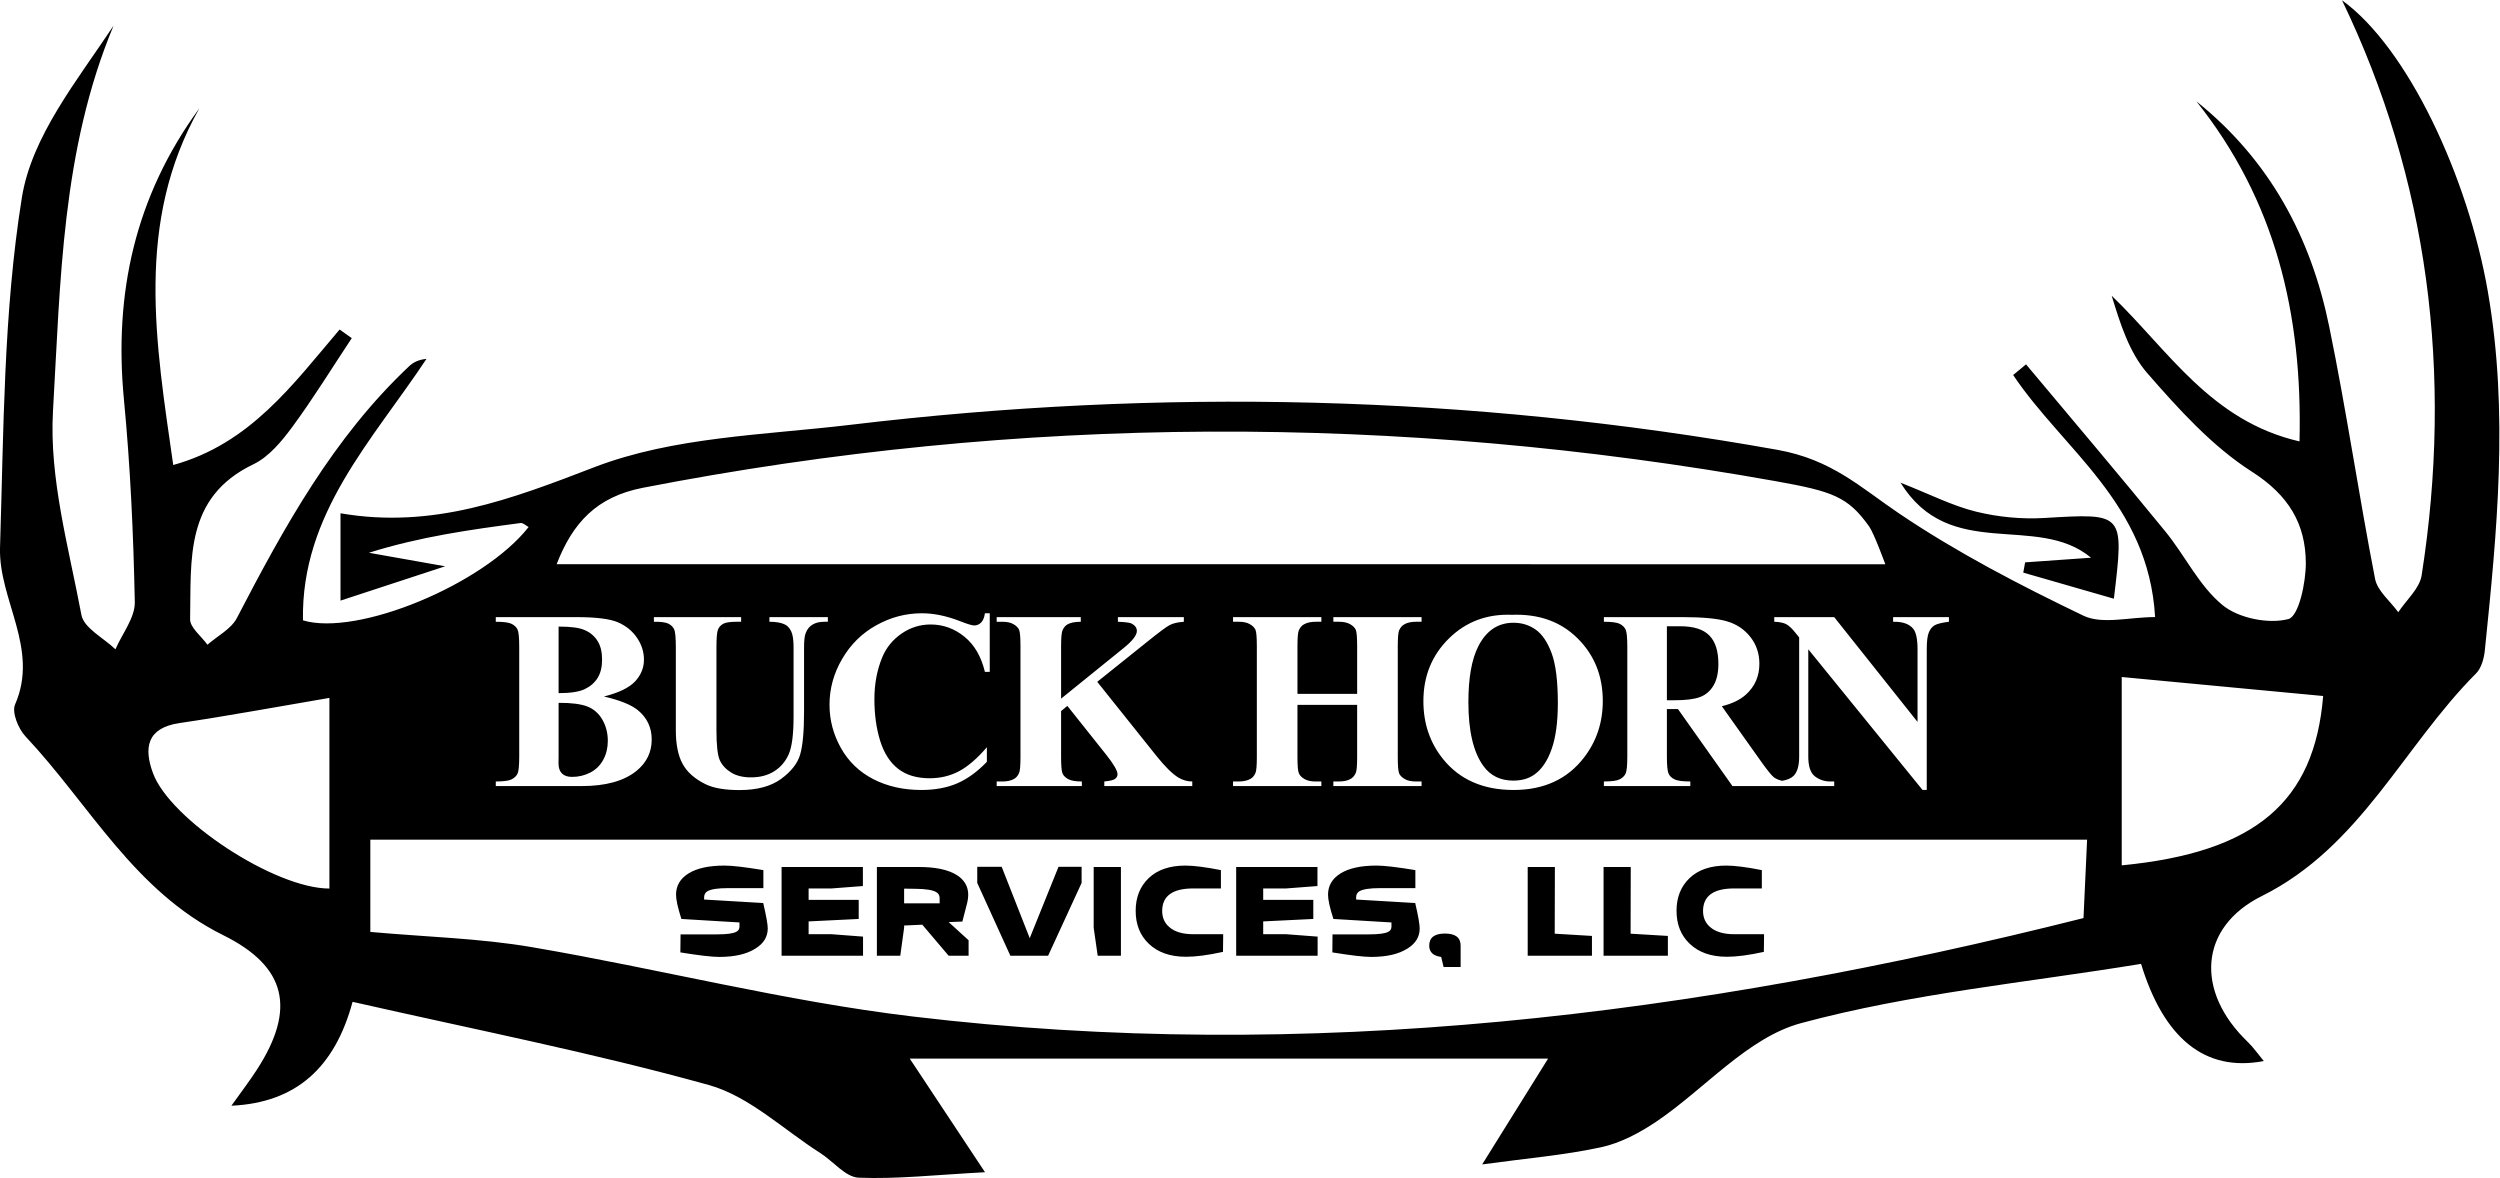 <?xml version="1.0" encoding="UTF-8" standalone="no"?>
<svg
   xmlns:dc="http://purl.org/dc/elements/1.1/"
   xmlns:cc="http://creativecommons.org/ns#"
   xmlns:rdf="http://www.w3.org/1999/02/22-rdf-syntax-ns#"
   xmlns:svg="http://www.w3.org/2000/svg"
   xmlns="http://www.w3.org/2000/svg"
   viewBox="0 0 249.97 117.785"
   height="117.785"
   width="249.97"
   xml:space="preserve"
   id="svg5758"
   version="1.1"><defs
     id="defs5762" /><g
     transform="matrix(1.333,0,0,-1.333,0,117.785)"
     id="g5766"><path
       id="path5768"
       style="fill:#000000;fill-opacity:1;fill-rule:nonzero;stroke:none"
       d="m 151.904,46.179 c 1.649,0.113 3.297,0.23 4.946,0.348 -4.098,3.398 -10.575,-0.379 -14.293,5.629 2.226,-0.879 3.89,-1.735 5.66,-2.172 1.648,-0.407 3.426,-0.578 5.121,-0.477 6.004,0.356 6,0.418 5.223,-6.055 -2.321,0.668 -4.559,1.313 -6.797,1.957 0.047,0.254 0.093,0.512 0.14,0.77 z m -25.871,-4.793 h -1 v -5.551 h 0.535 c 0.868,0 1.516,0.078 1.946,0.239 0.429,0.16 0.765,0.445 1.011,0.859 0.246,0.414 0.371,0.953 0.371,1.621 0,0.969 -0.226,1.68 -0.679,2.141 -0.453,0.461 -1.18,0.691 -2.184,0.691 z m -15.152,-1.516 c -0.492,-0.968 -0.738,-2.367 -0.738,-4.183 0,-2.164 0.378,-3.762 1.136,-4.797 0.532,-0.723 1.274,-1.082 2.227,-1.082 0.64,0 1.176,0.152 1.609,0.469 0.547,0.394 0.973,1.035 1.278,1.91 0.304,0.875 0.46,2.015 0.46,3.426 0,1.671 -0.156,2.925 -0.468,3.757 -0.313,0.832 -0.707,1.422 -1.192,1.762 -0.484,0.344 -1.039,0.516 -1.668,0.516 -1.16,0 -2.043,-0.59 -2.644,-1.778 z M 44.826,37.508 c 0.227,0.363 0.336,0.824 0.336,1.383 0,0.562 -0.109,1.019 -0.332,1.379 -0.219,0.359 -0.535,0.633 -0.945,0.816 -0.414,0.192 -1.074,0.278 -1.985,0.274 v -4.992 c 0.887,0 1.539,0.101 1.961,0.3 0.418,0.2 0.742,0.481 0.965,0.84 z m 0.43,-6.125 c 0.226,0.418 0.336,0.891 0.336,1.406 0,0.59 -0.137,1.121 -0.41,1.594 -0.274,0.469 -0.653,0.801 -1.129,0.985 -0.481,0.187 -1.2,0.277 -2.153,0.273 v -4.066 l -0.007,-0.469 c 0,-0.336 0.085,-0.59 0.257,-0.762 0.172,-0.172 0.426,-0.258 0.762,-0.258 0.496,0 0.957,0.114 1.379,0.332 0.418,0.223 0.742,0.543 0.965,0.965 z m 12.332,-12.668 c 0,-0.625 -0.309,-1.129 -0.926,-1.508 -0.656,-0.418 -1.562,-0.625 -2.715,-0.625 -0.554,0 -1.527,0.114 -2.914,0.34 l 0.016,1.352 h 2.726 c 0.731,0 1.215,0.062 1.457,0.195 0.157,0.078 0.235,0.207 0.235,0.391 v 0.308 l -4.356,0.262 c -0.269,0.84 -0.402,1.445 -0.402,1.82 0,0.676 0.312,1.207 0.941,1.598 0.629,0.391 1.528,0.586 2.7,0.586 0.57,0 1.543,-0.113 2.91,-0.34 v -1.351 h -2.653 c -0.761,0 -1.277,-0.079 -1.546,-0.235 -0.165,-0.101 -0.247,-0.258 -0.247,-0.465 v -0.156 l 4.434,-0.262 c 0.227,-0.968 0.34,-1.605 0.34,-1.91 z m 7.148,-2.043 H 58.627 v 6.656 h 6.098 v -1.429 l -2.34,-0.18 H 60.654 v -0.859 h 3.758 v -1.43 l -3.758,-0.184 v -0.961 h 1.731 l 2.351,-0.179 z m 5.746,4.317 c 0,0.211 -0.086,0.363 -0.261,0.457 -0.258,0.156 -0.774,0.238 -1.547,0.246 l -0.856,0.011 v -1.101 h 2.664 z m 2.172,-4.317 h -1.496 l -1.976,2.328 -1.364,-0.062 v -0.172 l -0.289,-2.094 h -1.754 v 6.656 h 3.149 c 1.246,0 2.191,-0.199 2.832,-0.597 0.582,-0.363 0.871,-0.863 0.871,-1.492 0,-0.192 -0.027,-0.391 -0.078,-0.602 l -0.363,-1.402 -1.028,-0.039 1.496,-1.364 z m 8.477,5.461 -2.512,-5.461 h -2.832 l -2.484,5.461 v 1.211 h 1.832 l 2.105,-5.355 2.16,5.355 h 1.731 z m 2.949,-5.461 H 82.338 l -0.301,2.094 v 4.562 h 2.043 z m 7.672,1.613 -0.016,-1.324 c -1.117,-0.246 -2.039,-0.367 -2.769,-0.367 -1.196,0 -2.129,0.332 -2.809,0.988 -0.648,0.625 -0.972,1.446 -0.972,2.457 0,1.016 0.328,1.836 0.98,2.457 0.656,0.625 1.57,0.938 2.75,0.938 0.633,0 1.52,-0.113 2.664,-0.34 v -1.375 h -2.078 c -1.543,0 -2.32,-0.559 -2.328,-1.68 0,-0.507 0.179,-0.918 0.535,-1.218 0.406,-0.36 1.016,-0.536 1.832,-0.536 z m 7.082,-1.613 h -6.109 v 6.656 h 6.097 v -1.429 l -2.34,-0.18 h -1.73 v -0.859 h 3.758 v -1.43 l -3.758,-0.184 v -0.961 h 1.73 l 2.352,-0.179 z m 7.656,2.043 c 0,-0.625 -0.304,-1.129 -0.922,-1.508 -0.66,-0.418 -1.562,-0.625 -2.718,-0.625 -0.551,0 -1.524,0.114 -2.911,0.34 l 0.012,1.352 h 2.731 c 0.726,0 1.214,0.062 1.457,0.195 0.156,0.078 0.234,0.207 0.234,0.391 v 0.308 l -4.355,0.262 c -0.27,0.84 -0.403,1.445 -0.403,1.82 0,0.676 0.313,1.207 0.942,1.598 0.629,0.391 1.527,0.586 2.699,0.586 0.57,0 1.543,-0.113 2.91,-0.34 v -1.351 h -2.652 c -0.762,0 -1.278,-0.079 -1.547,-0.235 -0.164,-0.101 -0.246,-0.258 -0.246,-0.465 v -0.156 l 4.433,-0.262 c 0.227,-0.968 0.336,-1.605 0.336,-1.91 z m 3.071,-1.289 v -1.598 h -1.278 l -0.18,0.754 c -0.597,0.078 -0.898,0.36 -0.898,0.844 0,0.609 0.395,0.91 1.184,0.91 0.781,0 1.172,-0.301 1.172,-0.91 z m 9.851,-0.754 h -4.82 v 6.656 h 2.039 l -0.012,-5.003 2.793,-0.168 z m 5.695,0 h -4.824 v 6.656 h 2.039 l -0.011,-5.003 2.796,-0.168 z m 7.215,1.613 -0.015,-1.324 c -1.118,-0.246 -2.039,-0.367 -2.77,-0.367 -1.195,0 -2.129,0.332 -2.805,0.988 -0.652,0.625 -0.976,1.446 -0.976,2.457 0,1.016 0.328,1.836 0.98,2.457 0.657,0.625 1.575,0.938 2.75,0.938 0.633,0 1.524,-0.113 2.668,-0.34 v -1.375 h -2.082 c -1.543,0 -2.316,-0.559 -2.328,-1.68 0,-0.507 0.18,-0.918 0.535,-1.218 0.407,-0.36 1.02,-0.536 1.832,-0.536 z m 26.828,5.165 c 0,4.918 0,9.574 0,14.128 5.137,-0.488 10.121,-0.957 15.11,-1.425 -0.657,-7.942 -5.051,-11.727 -15.11,-12.703 z m -2.867,-3.954 c -29.129,-7.336 -58.25,-10.914 -87.824,-7.382 -9.594,1.144 -19.027,3.574 -28.574,5.203 -3.875,0.664 -7.848,0.758 -12.106,1.14 0,2.118 0,4.379 0,6.918 42.688,0 85.418,0 128.774,0 -0.11,-2.398 -0.211,-4.578 -0.27,-5.879 z M 37.189,29.742 c 0.586,0 0.985,0.054 1.196,0.164 0.207,0.109 0.351,0.25 0.437,0.425 0.082,0.172 0.125,0.606 0.125,1.289 v 8.223 c 0,0.688 -0.043,1.117 -0.125,1.297 -0.086,0.176 -0.23,0.316 -0.445,0.426 -0.211,0.105 -0.606,0.156 -1.188,0.156 v 0.348 h 6.079 c 1.449,0 2.476,-0.129 3.082,-0.387 0.605,-0.262 1.082,-0.649 1.429,-1.16 0.352,-0.516 0.524,-1.063 0.524,-1.641 0,-0.609 -0.219,-1.152 -0.664,-1.633 -0.442,-0.472 -1.219,-0.851 -2.336,-1.132 1.203,-0.282 2.047,-0.622 2.535,-1.02 0.695,-0.566 1.047,-1.305 1.047,-2.207 0,-0.953 -0.383,-1.738 -1.153,-2.363 -0.941,-0.754 -2.308,-1.129 -4.101,-1.129 h -6.442 z m 13.383,11.406 c -0.082,0.176 -0.222,0.32 -0.422,0.426 -0.199,0.105 -0.566,0.156 -1.101,0.148 v 0.348 h 6.543 V 41.723 H 55.264 c -0.493,0 -0.832,-0.051 -1.016,-0.152 -0.184,-0.106 -0.312,-0.246 -0.391,-0.426 -0.078,-0.18 -0.117,-0.633 -0.117,-1.356 v -6.207 c 0,-1.132 0.086,-1.882 0.254,-2.25 0.172,-0.371 0.457,-0.675 0.848,-0.918 0.394,-0.242 0.886,-0.363 1.484,-0.363 0.688,0 1.27,0.152 1.754,0.461 0.484,0.309 0.844,0.734 1.082,1.277 0.242,0.543 0.363,1.489 0.363,2.832 v 5.168 c 0,0.567 -0.058,0.973 -0.179,1.215 -0.118,0.242 -0.266,0.41 -0.45,0.504 -0.281,0.145 -0.675,0.215 -1.183,0.215 v 0.348 h 4.383 v -0.348 h -0.262 c -0.356,0 -0.652,-0.07 -0.891,-0.215 -0.234,-0.144 -0.406,-0.355 -0.511,-0.644 -0.082,-0.2 -0.121,-0.555 -0.121,-1.075 v -4.812 c 0,-1.488 -0.098,-2.567 -0.297,-3.227 -0.196,-0.66 -0.672,-1.265 -1.434,-1.82 -0.762,-0.555 -1.797,-0.832 -3.113,-0.832 -1.098,0 -1.942,0.145 -2.539,0.437 -0.817,0.403 -1.395,0.911 -1.731,1.536 -0.336,0.621 -0.504,1.461 -0.504,2.511 v 6.207 c 0,0.731 -0.043,1.184 -0.121,1.36 z m 15.442,-8.336 c 0.289,-0.934 0.738,-1.637 1.347,-2.113 0.61,-0.477 1.403,-0.715 2.375,-0.715 0.797,0 1.528,0.175 2.192,0.523 0.664,0.352 1.363,0.949 2.097,1.805 v -1.094 c -0.711,-0.742 -1.449,-1.277 -2.218,-1.613 -0.77,-0.332 -1.668,-0.5 -2.7,-0.5 -1.351,0 -2.55,0.273 -3.601,0.812 -1.051,0.543 -1.86,1.321 -2.43,2.336 -0.57,1.02 -0.855,2.098 -0.855,3.246 0,1.207 0.316,2.356 0.949,3.438 0.633,1.086 1.484,1.926 2.562,2.523 1.075,0.602 2.215,0.899 3.422,0.899 0.895,0 1.832,-0.196 2.824,-0.578 0.575,-0.227 0.938,-0.336 1.094,-0.336 0.199,0 0.371,0.07 0.52,0.218 0.144,0.145 0.242,0.375 0.285,0.696 h 0.363 v -4.395 h -0.363 c -0.277,1.149 -0.785,2.028 -1.535,2.637 -0.746,0.609 -1.594,0.918 -2.539,0.918 -0.793,0 -1.52,-0.231 -2.18,-0.684 -0.66,-0.457 -1.145,-1.051 -1.449,-1.785 -0.391,-0.941 -0.586,-1.988 -0.586,-3.141 0,-1.132 0.14,-2.167 0.426,-3.097 z m 16.953,-1.051 -2.906,3.652 -0.469,-0.39 v -3.457 c 0,-0.66 0.039,-1.074 0.113,-1.235 0.074,-0.164 0.219,-0.3 0.43,-0.418 0.211,-0.113 0.551,-0.171 1.015,-0.171 v -0.344 h -6.39 v 0.344 h 0.422 c 0.367,0 0.664,0.066 0.886,0.195 0.16,0.09 0.285,0.238 0.375,0.449 0.067,0.148 0.102,0.543 0.102,1.18 v 8.336 c 0,0.644 -0.035,1.05 -0.102,1.215 -0.07,0.16 -0.207,0.3 -0.418,0.421 -0.207,0.125 -0.492,0.184 -0.843,0.184 h -0.422 v 0.348 h 6.308 v -0.348 c -0.429,0 -0.757,-0.063 -0.98,-0.188 -0.164,-0.085 -0.289,-0.234 -0.383,-0.437 -0.074,-0.156 -0.113,-0.555 -0.113,-1.195 v -3.946 l 4.703,3.805 c 0.652,0.527 0.98,0.953 0.98,1.27 0,0.238 -0.136,0.425 -0.402,0.562 -0.137,0.066 -0.477,0.109 -1.02,0.129 v 0.348 h 4.946 v -0.348 c -0.446,-0.031 -0.789,-0.109 -1.043,-0.238 -0.254,-0.125 -0.832,-0.559 -1.742,-1.293 l -3.711,-2.973 4.457,-5.578 c 0.629,-0.785 1.172,-1.32 1.625,-1.602 0.332,-0.199 0.679,-0.296 1.047,-0.296 V 29.399 H 82.834 v 0.344 c 0.418,0.039 0.687,0.101 0.809,0.195 0.121,0.094 0.183,0.211 0.183,0.347 0,0.262 -0.289,0.754 -0.859,1.477 z m 21.98,-1.41 c 0.071,-0.164 0.211,-0.305 0.422,-0.426 0.211,-0.125 0.496,-0.183 0.852,-0.183 h 0.41 v -0.344 h -6.617 v 0.344 h 0.41 c 0.375,0 0.672,0.066 0.89,0.195 0.161,0.09 0.289,0.238 0.383,0.449 0.067,0.148 0.102,0.543 0.102,1.18 v 3.922 h -4.477 v -3.922 c 0,-0.649 0.035,-1.055 0.11,-1.215 0.07,-0.164 0.211,-0.305 0.418,-0.426 0.211,-0.125 0.492,-0.183 0.847,-0.183 h 0.418 V 29.399 H 92.49 v 0.344 h 0.422 c 0.367,0 0.66,0.066 0.887,0.195 0.164,0.09 0.285,0.238 0.375,0.449 0.066,0.148 0.101,0.543 0.101,1.18 v 8.336 c 0,0.644 -0.035,1.05 -0.101,1.215 -0.071,0.16 -0.207,0.3 -0.418,0.421 -0.207,0.125 -0.488,0.184 -0.844,0.184 H 92.49 v 0.348 h 6.625 V 41.723 H 98.697 c -0.371,0 -0.664,-0.066 -0.89,-0.195 -0.161,-0.086 -0.289,-0.239 -0.383,-0.45 -0.067,-0.148 -0.102,-0.543 -0.102,-1.175 v -3.59 h 4.477 v 3.59 c 0,0.644 -0.035,1.05 -0.102,1.215 -0.07,0.16 -0.211,0.3 -0.422,0.421 -0.211,0.125 -0.496,0.184 -0.851,0.184 h -0.41 v 0.348 h 6.617 v -0.348 h -0.41 c -0.375,0 -0.672,-0.066 -0.887,-0.195 -0.164,-0.086 -0.293,-0.239 -0.387,-0.45 -0.066,-0.148 -0.101,-0.543 -0.101,-1.175 v -8.336 c 0,-0.649 0.035,-1.055 0.101,-1.215 z m 15.278,5.43 c 0,-1.61 -0.469,-3.024 -1.411,-4.247 -1.246,-1.617 -3.007,-2.429 -5.281,-2.429 -2.277,0 -4.043,0.773 -5.289,2.32 -0.984,1.219 -1.476,2.668 -1.476,4.344 0,1.883 0.64,3.449 1.921,4.707 1.278,1.254 2.856,1.844 4.723,1.769 2.02,0.075 3.66,-0.511 4.922,-1.765 1.262,-1.25 1.891,-2.821 1.891,-4.699 z m -72,15.992 c 28.316,5.508 56.628,5.558 84.988,0.492 4.258,-0.762 5.402,-1.16 6.992,-3.395 0.367,-0.515 1.211,-2.832 1.211,-2.832 H 41.752 c 1.211,3.118 3.004,5.059 6.473,5.735 z m 93.777,-9.703 h 4.187 v -0.348 c -0.535,-0.066 -0.894,-0.156 -1.078,-0.266 -0.183,-0.109 -0.328,-0.285 -0.429,-0.531 -0.106,-0.246 -0.157,-0.668 -0.157,-1.269 V 29.106 h -0.316 l -8.57,10.551 v -8.055 c 0,-0.731 0.168,-1.223 0.5,-1.477 0.332,-0.254 0.714,-0.382 1.144,-0.382 h 0.301 v -0.344 h -7.633 l -4.086,5.773 h -0.832 v -3.551 c 0,-0.683 0.043,-1.117 0.129,-1.296 0.082,-0.176 0.231,-0.317 0.441,-0.422 0.215,-0.11 0.61,-0.16 1.188,-0.16 v -0.344 h -6.484 v 0.344 c 0.586,0 0.98,0.054 1.191,0.164 0.207,0.109 0.355,0.25 0.438,0.425 0.085,0.172 0.128,0.606 0.128,1.289 v 8.223 c 0,0.688 -0.043,1.117 -0.128,1.297 -0.083,0.176 -0.231,0.316 -0.442,0.426 -0.215,0.105 -0.609,0.156 -1.187,0.156 v 0.348 h 5.886 c 1.535,0 2.657,-0.106 3.364,-0.321 0.711,-0.211 1.293,-0.601 1.742,-1.172 0.445,-0.57 0.672,-1.238 0.672,-2.003 0,-0.934 -0.336,-1.707 -1.012,-2.317 -0.43,-0.387 -1.031,-0.68 -1.805,-0.871 l 3.047,-4.289 c 0.402,-0.555 0.684,-0.902 0.852,-1.039 0.187,-0.137 0.398,-0.215 0.625,-0.266 0.386,0.067 0.679,0.188 0.867,0.379 0.273,0.281 0.41,0.758 0.41,1.43 v 8.945 l -0.269,0.336 c -0.27,0.336 -0.504,0.559 -0.711,0.664 -0.207,0.106 -0.5,0.164 -0.887,0.176 v 0.348 h 4.496 l 6.25,-7.86 v 5.446 c 0,0.761 -0.109,1.277 -0.324,1.543 -0.301,0.363 -0.801,0.539 -1.508,0.523 z M 24.709,21.711 c -4.117,0 -11.957,5.18 -13.234,8.657 -0.68,1.851 -0.504,3.39 1.996,3.757 3.656,0.539 7.293,1.219 11.238,1.887 0,-4.652 0,-9.383 0,-14.301 z m 161.914,44.723 c -1.5,8.676 -6.027,18.351 -10.949,21.906 6.461,-13.41 8.351,-27.972 5.972,-43.14 -0.156,-0.989 -1.148,-1.844 -1.753,-2.762 -0.598,0.828 -1.559,1.59 -1.739,2.5 -1.226,6.301 -2.152,12.66 -3.445,18.945 -1.363,6.652 -4.426,12.442 -9.961,16.879 5.922,-7.422 7.973,-15.918 7.738,-25.512 -6.66,1.535 -9.812,6.813 -14.09,10.93 0.637,-2.082 1.313,-4.254 2.68,-5.82 2.36,-2.703 4.86,-5.477 7.836,-7.379 2.758,-1.762 4.027,-3.903 4.047,-6.832 0.008,-1.481 -0.527,-4.016 -1.309,-4.223 -1.488,-0.391 -3.73,0.059 -4.933,1.043 -1.766,1.445 -2.817,3.723 -4.305,5.539 -3.437,4.211 -6.953,8.356 -10.441,12.524 -0.321,-0.27 -0.645,-0.536 -0.965,-0.801 3.746,-5.598 10.152,-9.621 10.648,-18.156 -1.933,0 -3.961,-0.575 -5.379,0.105 -4.75,2.281 -9.476,4.73 -13.832,7.672 -2.91,1.965 -5.043,4.039 -9.129,4.769 -23.136,4.133 -46.265,4.657 -69.523,1.875 -6.461,-0.769 -13.27,-0.898 -19.199,-3.175 -6.235,-2.399 -12.125,-4.657 -19.051,-3.461 0,-2.293 0,-4.231 0,-6.551 2.449,0.805 4.684,1.535 7.848,2.574 -2.645,0.469 -4.18,0.742 -5.719,1.016 3.879,1.215 7.629,1.734 11.379,2.23 0.183,0.024 0.402,-0.191 0.601,-0.301 -3.371,-4.3 -12.836,-8.226 -16.925,-7 -0.149,8.016 5.199,13.481 9.265,19.614 C 31.396,61.383 31.002,61.184 30.693,60.894 25.002,55.539 21.314,48.828 17.771,42.008 c -0.429,-0.828 -1.46,-1.348 -2.21,-2.008 -0.458,0.637 -1.313,1.285 -1.301,1.918 0.09,4.438 -0.434,9.137 4.746,11.617 1.168,0.559 2.137,1.739 2.937,2.825 1.575,2.14 2.969,4.418 4.442,6.636 -0.305,0.215 -0.61,0.434 -0.91,0.649 C 21.982,59.543 18.771,55.077 12.994,53.48 11.67,62.727 10.123,71.66 14.959,80.243 10.115,73.624 8.537,66.335 9.295,58.403 9.779,53.355 10.01,48.273 10.111,43.199 10.135,42.032 9.17,40.84 8.658,39.656 7.775,40.512 6.291,41.249 6.107,42.234 5.154,47.309 3.682,52.489 3.975,57.538 4.537,67.222 4.623,77.113 8.518,86.433 5.771,82.3 2.373,78.129 1.639,73.532 0.256,64.918 0.279,56.062 0.002,47.297 -0.123,43.379 2.967,39.715 1.131,35.52 0.873,34.93 1.373,33.699 1.912,33.124 6.709,28.024 10.053,21.527 16.74,18.215 21.529,15.843 22.197,12.652 19.275,8.133 18.717,7.266 18.084,6.445 17.357,5.421 c 4.852,0.223 7.754,2.856 9.09,7.793 9.102,-2.07 18.004,-3.816 26.715,-6.238 3.027,-0.84 5.594,-3.34 8.359,-5.098 0.981,-0.625 1.903,-1.816 2.887,-1.855 2.891,-0.117 5.793,0.215 9.477,0.41 -2.16,3.262 -4.051,6.113 -5.645,8.523 15.91,0 31.949,0 47.883,0 -1.527,-2.457 -3.133,-5.027 -4.945,-7.937 3.332,0.457 6.16,0.691 8.91,1.285 1.469,0.316 2.914,1.09 4.176,1.941 3.636,2.461 6.843,6.293 10.824,7.368 8.289,2.238 16.969,3.046 25.512,4.449 1.703,-5.578 4.793,-8.141 9.207,-7.289 -0.454,0.547 -0.793,1.039 -1.219,1.449 -3.938,3.789 -3.641,8.578 1.062,10.922 7.414,3.687 10.625,11.234 16.078,16.703 0.399,0.398 0.594,1.117 0.657,1.711 0.918,8.945 1.801,17.832 0.238,26.875" /></g></svg>
